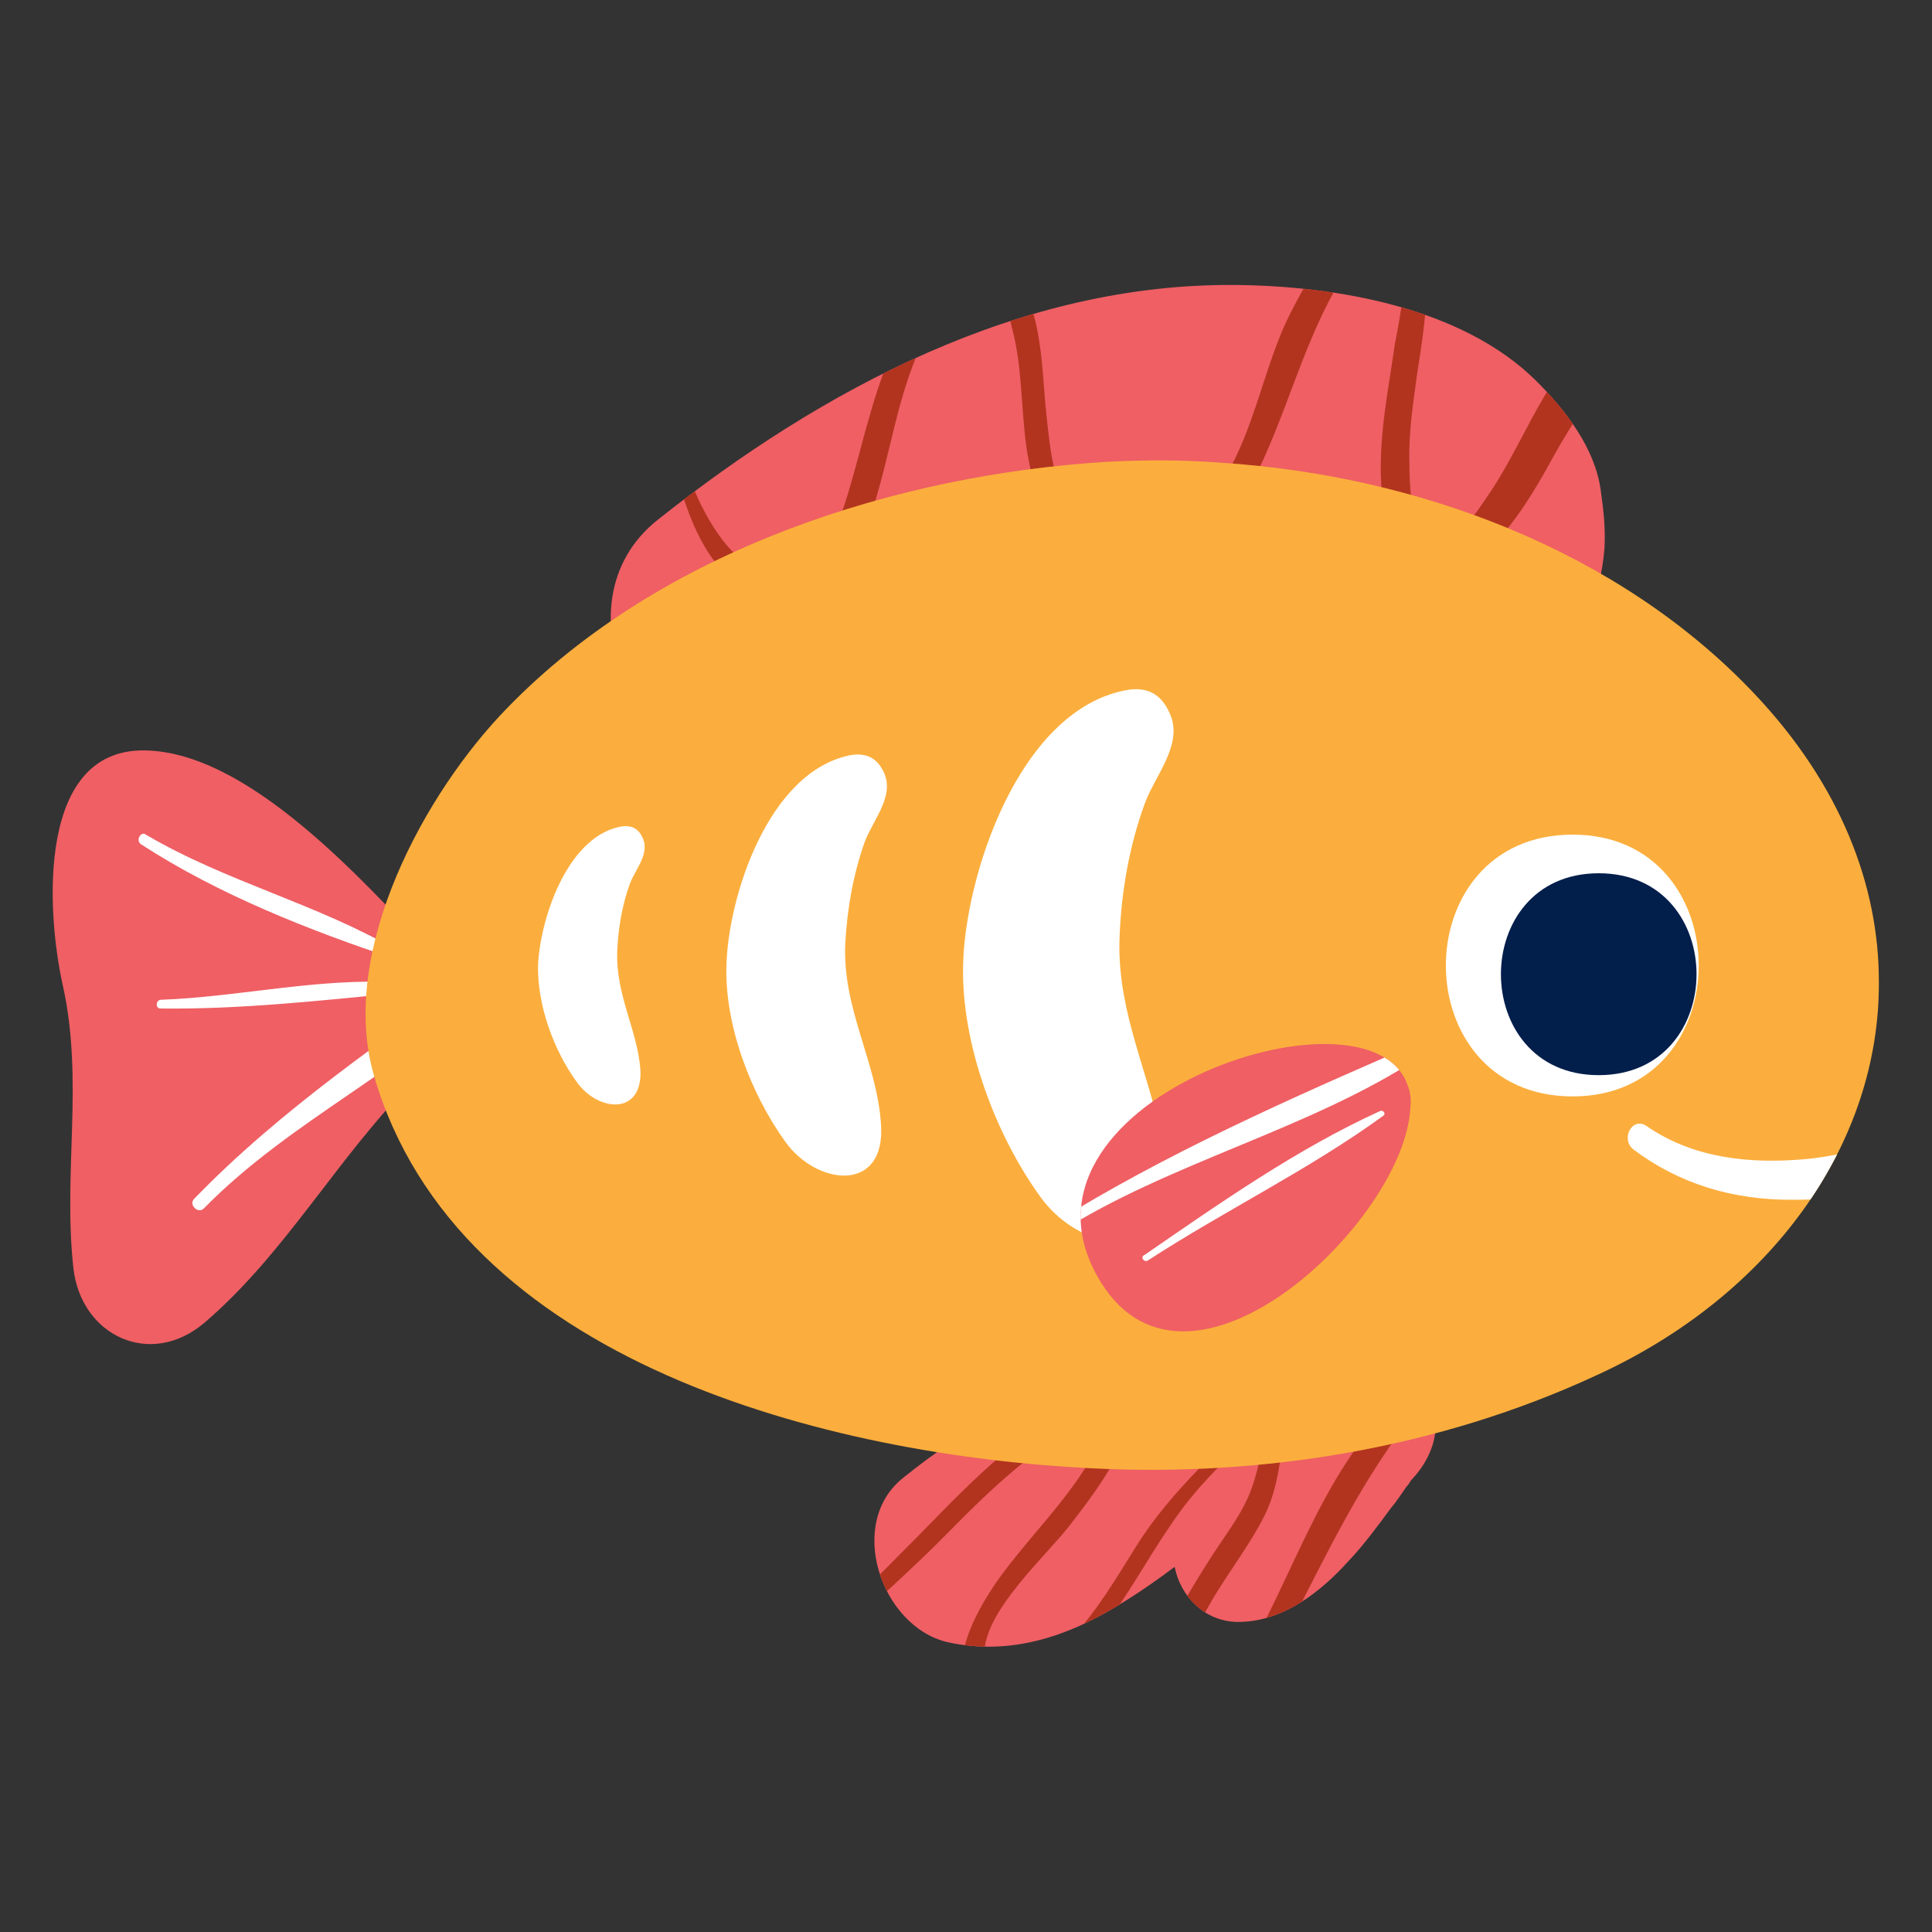 <?xml version="1.0" encoding="utf-8"?>
<!-- Generator: Adobe Illustrator 22.0.1, SVG Export Plug-In . SVG Version: 6.00 Build 0)  -->
<svg version="1.1" id="Layer_1" xmlns="http://www.w3.org/2000/svg" xmlns:xlink="http://www.w3.org/1999/xlink" x="0px" y="0px"
	 viewBox="0 0 200 200" style="enable-background:new 0 0 200 200;" xml:space="preserve">
<rect x="0" y="0" width="200" height="200" fill="#333333" stroke="none"/>
<style type="text/css">
	.st0{clip-path:url(#SVGID_2_);fill:#EF5F64;}
	.st1{clip-path:url(#SVGID_2_);}
	.st2{fill:#B2341F;}
	.st3{clip-path:url(#SVGID_4_);fill:#EF5F64;}
	.st4{clip-path:url(#SVGID_4_);}
	.st5{clip-path:url(#SVGID_6_);fill:#EF5F64;}
	.st6{clip-path:url(#SVGID_6_);}
	.st7{fill:#FFFFFF;}
	.st8{fill:#FBAE3D;}
	.st9{fill:#021E4B;}
	.st10{clip-path:url(#SVGID_8_);fill:#EF5F64;}
	.st11{clip-path:url(#SVGID_8_);}
	.st12{clip-path:url(#SVGID_10_);}
</style>
<g>
	<g>
		<defs>
			<path id="SVGID_1_" d="M146.4,142.4c-2.7-2.7-8.3-3.3-10.9,0c-0.8,1-1.5,2-2.3,3c-0.5-0.5-1.2-0.9-1.9-1.1
				c-0.7-4.1-4.5-7.9-9.1-6.4c-4.7,1.6-9,4.3-13.2,6.8c-1.8,1.1-3.8,1.5-5.9,2.3c-3.6,1.4-6.5,3.5-9.5,5.9
				c-6.1,4.7-2.4,15.5,4.5,17.1c6.8,1.5,13-0.8,18.6-4.4c1.6-1,3.3-2.2,4.9-3.4c0.6,3.1,3.2,5.8,6.8,5.7c4.5-0.1,8.3-3.1,11.2-6.3
				c1.6-1.7,3-3.6,4.4-5.5c0.6-0.7,1.1-1.5,1.6-2.2c0.2-0.2,0.3-0.4,0.5-0.7c0,0,0,0,0.1-0.1C149.1,150,149.7,145.6,146.4,142.4z"/>
		</defs>
		<clipPath id="SVGID_2_">
			<use xlink:href="#SVGID_1_"  style="overflow:visible;"/>
		</clipPath>
		<path class="st0" d="M146.4,142.4c-2.7-2.7-8.3-3.3-10.9,0c-0.8,1-1.5,2-2.3,3c-0.5-0.5-1.2-0.9-1.9-1.1c-0.7-4.1-4.5-7.9-9.1-6.4
			c-4.7,1.6-9,4.3-13.2,6.8c-1.8,1.1-3.8,1.5-5.9,2.3c-3.6,1.4-6.5,3.5-9.5,5.9c-6.1,4.7-2.4,15.5,4.5,17.1c6.8,1.5,13-0.8,18.6-4.4
			c1.6-1,3.3-2.2,4.9-3.4c0.6,3.1,3.2,5.8,6.8,5.7c4.5-0.1,8.3-3.1,11.2-6.3c1.6-1.7,3-3.6,4.4-5.5c0.6-0.7,1.1-1.5,1.6-2.2
			c0.2-0.2,0.3-0.4,0.5-0.7c0,0,0,0,0.1-0.1C149.1,150,149.7,145.6,146.4,142.4z"/>
		<g class="st1">
			<g>
				<path class="st2" d="M80.5,176.5c5-6.6,11.6-11.7,17.3-17.5c5.5-5.6,11.2-11.1,18.8-13.7c-0.5-0.4-1-0.7-1.4-1.1
					c-0.6,7.8-8.3,13.9-12.4,20.1c-1.6,2.4-5.1,8.4-1.7,10.7c4.4,3,10.7-3.5,13-6.4c2.6-3.3,4.6-7.1,7-10.6c3.3-5,7.5-8.5,11.8-12.4
					c-0.5-0.3-1-0.6-1.4-0.8c-0.7,3.4-0.9,7-2.3,10.2c-1,2.2-2.4,4-3.7,6c-2.1,3.3-4.3,6.8-5.5,10.6c-0.9,2.9-1,10.6,4,9.4
					c4.3-1,7.4-8.5,9.1-11.9c4.2-8.1,7.9-16.2,13.8-23.4c0.9-1.1-0.5-2.5-1.5-1.5c-9.4,8.5-11.8,21-18.8,31.1
					c-1.2,1.8-3.8,5.3-4.7,1.3c-0.8-3.7,1.9-8,3.6-11c1.7-2.9,3.9-5.7,5.4-8.7c1.8-3.6,1.8-8,2.3-11.9c0.1-0.8-1-1.1-1.5-0.6
					c-4.9,5.2-10.3,9.6-14.1,15.7c-2,3.2-4,6.6-6.6,9.4c-1.6,1.7-9.5,7.3-9.1,1.5c0.2-4.5,6.5-10,9-13.3c3-3.9,6.3-8.3,6.6-13.4
					c0-0.7-0.8-1.3-1.4-1.1c-7.5,2.6-13.2,7.8-18.6,13.3c-6.1,6.3-12.7,12.4-17.9,19.4C79,176.5,80,177.1,80.5,176.5L80.5,176.5z"/>
			</g>
		</g>
	</g>
	<g>
		<defs>
			<path id="SVGID_3_" d="M165.7,50.7c-0.6-4.3-3.6-8.2-6.6-11.2c-7.7-7.7-20.8-9.9-31.2-10c-22.3-0.2-42.8,10.8-59.8,24.3
				c-11,8.7-1.7,27.5,11.2,27c8.5-0.3,16.9-0.8,25.4-1.4c4.7-0.3,9.4-0.6,14.1-0.9c1.9-0.1,3.8-0.2,5.6-0.3c0.9,0,11.1-1.1,4.9-0.4
				c10.3-1.1,21.5-1.2,28.2-8.5c0.1,0,0.2,0,0.3,0c5.4,0.6,7.9-4.3,7.7-8.8c0.3-1.3,0.5-2.5,0.6-3.8C166.2,54.5,166,52.9,165.7,50.7
				z"/>
		</defs>
		<clipPath id="SVGID_4_">
			<use xlink:href="#SVGID_3_"  style="overflow:visible;"/>
		</clipPath>
		<path class="st3" d="M165.7,50.7c-0.6-4.3-3.6-8.2-6.6-11.2c-7.7-7.7-20.8-9.9-31.2-10c-22.3-0.2-42.8,10.8-59.8,24.3
			c-11,8.7-1.7,27.5,11.2,27c8.5-0.3,16.9-0.8,25.4-1.4c4.7-0.3,9.4-0.6,14.1-0.9c1.9-0.1,3.8-0.2,5.6-0.3c0.9,0,11.1-1.1,4.9-0.4
			c10.3-1.1,21.5-1.2,28.2-8.5c0.1,0,0.2,0,0.3,0c5.4,0.6,7.9-4.3,7.7-8.8c0.3-1.3,0.5-2.5,0.6-3.8C166.2,54.5,166,52.9,165.7,50.7z
			"/>
		<g class="st4">
			<g>
				<path class="st2" d="M68.8,44c1.6,6.7,3.5,17.1,11.9,18.1c6.1,0.8,8.7-6.1,10.1-10.9c1.9-6.5,2.6-13.2,6.6-19
					c0.8-1.2,2.3-3.5,4-3.5c2.2,0.1,3,3.7,3.4,5.4c1,3.8,0.9,7.9,1.4,11.8c0.8,5.9,3.1,11.7,9.8,12.3c7.4,0.7,12.1-4.7,14.9-10.9
					c3-6.7,4.7-13.7,8.9-19.9c1-1.4,2.8-4.8,5-3c1.6,1.4-0.1,9.6-0.4,11.2c-0.8,5.6-2,11-1.2,16.7c1.1,7.1,5.5,10,11,4.5
					c2.5-2.5,4.5-5.7,6.2-8.8c2.6-4.8,5.8-9.1,8.3-13.8c0.4-0.8-0.4-1.7-1.2-1.2c-7,3.9-9,11.6-13.2,17.9c-1.1,1.6-4.4,7-6.7,5.1
					c-1.6-1.4-1.7-6.4-1.7-8.1c-0.1-3.1,0.4-6.2,0.8-9.2c0.4-2.9,3.4-18-3.3-17.2c-4.4,0.6-8.5,8.2-10.2,11.7
					c-3,6.4-3.9,14.8-9.3,19.8c-3,2.8-8.5,4-11.9,1c-3-2.7-3.3-7.7-3.7-11.3c-0.5-4.5-0.3-12.5-4.6-15.4c-4.2-2.8-8.1,3.2-9.9,6.2
					c-3.3,5.8-4.3,12.2-6.3,18.5c-1.2,3.8-3.4,8.9-8.3,7.3c-5.5-1.8-8.2-10.5-9.8-15.3C69.2,43.5,68.7,43.6,68.8,44L68.8,44z"/>
			</g>
		</g>
	</g>
	<g>
		<defs>
			<path id="SVGID_5_" d="M46.4,100.5C39.2,93,26.8,78.3,15.5,77.7C3.7,77,4.8,94.4,6.5,102c2.2,9.9,0,19.4,1.1,29.3
				c0.8,7,8,10.4,13.6,5.6c8.4-7.2,13.8-17.2,21.6-25C47.4,110.8,50.6,104.9,46.4,100.5z"/>
		</defs>
		<clipPath id="SVGID_6_">
			<use xlink:href="#SVGID_5_"  style="overflow:visible;"/>
		</clipPath>
		<path class="st5" d="M46.4,100.5C39.2,93,26.8,78.3,15.5,77.7C3.7,77,4.8,94.4,6.5,102c2.2,9.9,0,19.4,1.1,29.3
			c0.8,7,8,10.4,13.6,5.6c8.4-7.2,13.8-17.2,21.6-25C47.4,110.8,50.6,104.9,46.4,100.5z"/>
		<g class="st6">
			<g>
				<path class="st7" d="M14.6,87.4c8,5.2,17.4,8.9,26.4,11.9c0.5,0.2,0.7-0.5,0.3-0.8c-8.3-4.9-17.9-7.2-26.2-12.1
					C14.6,86,14,87,14.6,87.4L14.6,87.4z"/>
			</g>
		</g>
		<g class="st6">
			<g>
				<path class="st7" d="M16.6,104.4c8.2,0.1,16.4-0.8,24.6-1.6c0.7-0.1,0.7-1.1,0-1.1c-8.2-0.5-16.4,1.5-24.6,1.8
					C16.1,103.6,16.1,104.4,16.6,104.4L16.6,104.4z"/>
			</g>
		</g>
		<g class="st6">
			<g>
				<path class="st7" d="M21.1,125.1c9.1-9.3,21.4-14.6,30.3-23.9c0.6-0.6-0.2-1.7-0.9-1.2c-10.5,7.4-21.5,14.9-30.4,24.1
					C19.5,124.7,20.5,125.7,21.1,125.1L21.1,125.1z"/>
			</g>
		</g>
	</g>
	<path class="st8" d="M194.5,101.6c0-10-4-20.4-12.9-29.8c-14.1-14.9-35-22.6-55.2-23.9c-3.9-0.3-7.8-0.3-11.7-0.1
		c-21.7,1.3-46.2,9-62.2,25.5C44,82,35,98.4,38.7,111.3c8.6,29.8,47.3,39.4,74.4,40.7c17.7,0.9,35.9-2.1,52.1-9.6
		C183.4,134.1,194.6,118.4,194.5,101.6z"/>
	<g>
		<g>
			<path class="st7" d="M162.8,113.5c17.4,0,17.4-27.1,0-27.1C145.3,86.4,145.3,113.5,162.8,113.5L162.8,113.5z"/>
		</g>
		<g>
			<path class="st9" d="M165.5,111.3c13.5,0,13.5-20.9,0-20.9C152,90.4,152,111.3,165.5,111.3L165.5,111.3z"/>
		</g>
	</g>
	<path class="st7" d="M66.6,86.9c-0.4-1-1.1-1.6-2.5-1.3c-5.5,1.2-8.2,9.7-8.4,14.3c-0.1,4.1,1.6,8.8,4,12.1
		c2.2,3.1,6.8,3.5,6.6-1.2c-0.3-4.2-2.6-7.8-2.4-12.4c0.1-2.3,0.5-4.7,1.3-6.9C65.7,90.1,67.2,88.5,66.6,86.9z"/>
	<path class="st7" d="M91.6,80.2c-0.6-1.5-1.7-2.4-3.7-2C79.5,80,75.4,92.8,75.2,99.9c-0.2,6.2,2.5,13.3,6.1,18.3
		c3.3,4.6,10.4,5.3,9.9-1.8c-0.4-6.4-4-11.9-3.7-18.7c0.2-3.6,0.8-7.1,2-10.5C90.3,85,92.5,82.6,91.6,80.2z"/>
	<path class="st7" d="M121.2,74.1c-0.8-2-2.2-3.2-4.9-2.6c-10.9,2.3-16.4,19.2-16.6,28.4c-0.2,8.1,3.3,17.5,8,24
		c4.4,6.1,13.6,6.9,13-2.4c-0.5-8.4-5.2-15.6-4.8-24.6c0.2-4.7,1-9.3,2.6-13.7C119.5,80.4,122.4,77.2,121.2,74.1z"/>
	<g>
		<defs>
			<path id="SVGID_7_" d="M145.7,112.3c-4-11.4-43.3,1.9-31.7,20.5c9.2,14.7,31.4-6.4,32-18.1C146.1,113.8,146,113,145.7,112.3z"/>
		</defs>
		<clipPath id="SVGID_8_">
			<use xlink:href="#SVGID_7_"  style="overflow:visible;"/>
		</clipPath>
		<path class="st10" d="M145.7,112.3c-4-11.4-43.3,1.9-31.7,20.5c9.2,14.7,31.4-6.4,32-18.1C146.1,113.8,146,113,145.7,112.3z"/>
		<g class="st11">
			<g>
				<path class="st7" d="M126.7,119.9C126.8,119.9,126.8,119.9,126.7,119.9C126.7,119.9,126.7,119.9,126.7,119.9L126.7,119.9z"/>
			</g>
		</g>
		<g class="st11">
			<g>
				<path class="st7" d="M132.7,117.8C132.8,117.8,132.8,117.7,132.7,117.8C132.7,117.7,132.7,117.8,132.7,117.8L132.7,117.8z"/>
			</g>
		</g>
		<g class="st11">
			<g>
				<path class="st7" d="M111.6,126.4c12-7,26.4-10.3,37.6-18.5c0.5-0.3,0.1-1-0.4-0.8c-12.7,5.5-25.9,11.2-37.7,18.3
					C110.5,125.8,111,126.7,111.6,126.4L111.6,126.4z"/>
			</g>
		</g>
		<g class="st11">
			<g>
				<path class="st7" d="M118.8,130.5c8-5.2,16.7-9.4,24.4-15c0.3-0.2,0-0.6-0.3-0.5c-8.6,3.9-16.7,9.6-24.4,14.9
					C118,130.1,118.4,130.7,118.8,130.5L118.8,130.5z"/>
			</g>
		</g>
	</g>
	<g>
		<defs>
			<path id="SVGID_9_" d="M194.5,101.6c0-10-4-20.4-12.9-29.8c-14.1-14.9-35-22.6-55.2-23.9c-3.9-0.3-7.8-0.3-11.7-0.1
				c-21.7,1.3-46.2,9-62.2,25.5C44,82,35,98.4,38.7,111.3c8.6,29.8,47.3,39.4,74.4,40.7c17.7,0.9,35.9-2.1,52.1-9.6
				C183.4,134.1,194.6,118.4,194.5,101.6z"/>
		</defs>
		<clipPath id="SVGID_10_">
			<use xlink:href="#SVGID_9_"  style="overflow:visible;"/>
		</clipPath>
		<g class="st12">
			<g>
				<path class="st7" d="M169.1,119c4.8,3.6,10.3,5.2,16.3,5.2c5.3,0,12.3-0.5,16.6-3.8c1-0.8,0.7-2.4-0.7-2.5
					c-4.8-0.3-9.7,1.7-14.5,2.1c-5.7,0.5-11.5-0.1-16.3-3.4C169,115.5,167.7,117.9,169.1,119L169.1,119z"/>
			</g>
		</g>
	</g>
</g>
</svg>

